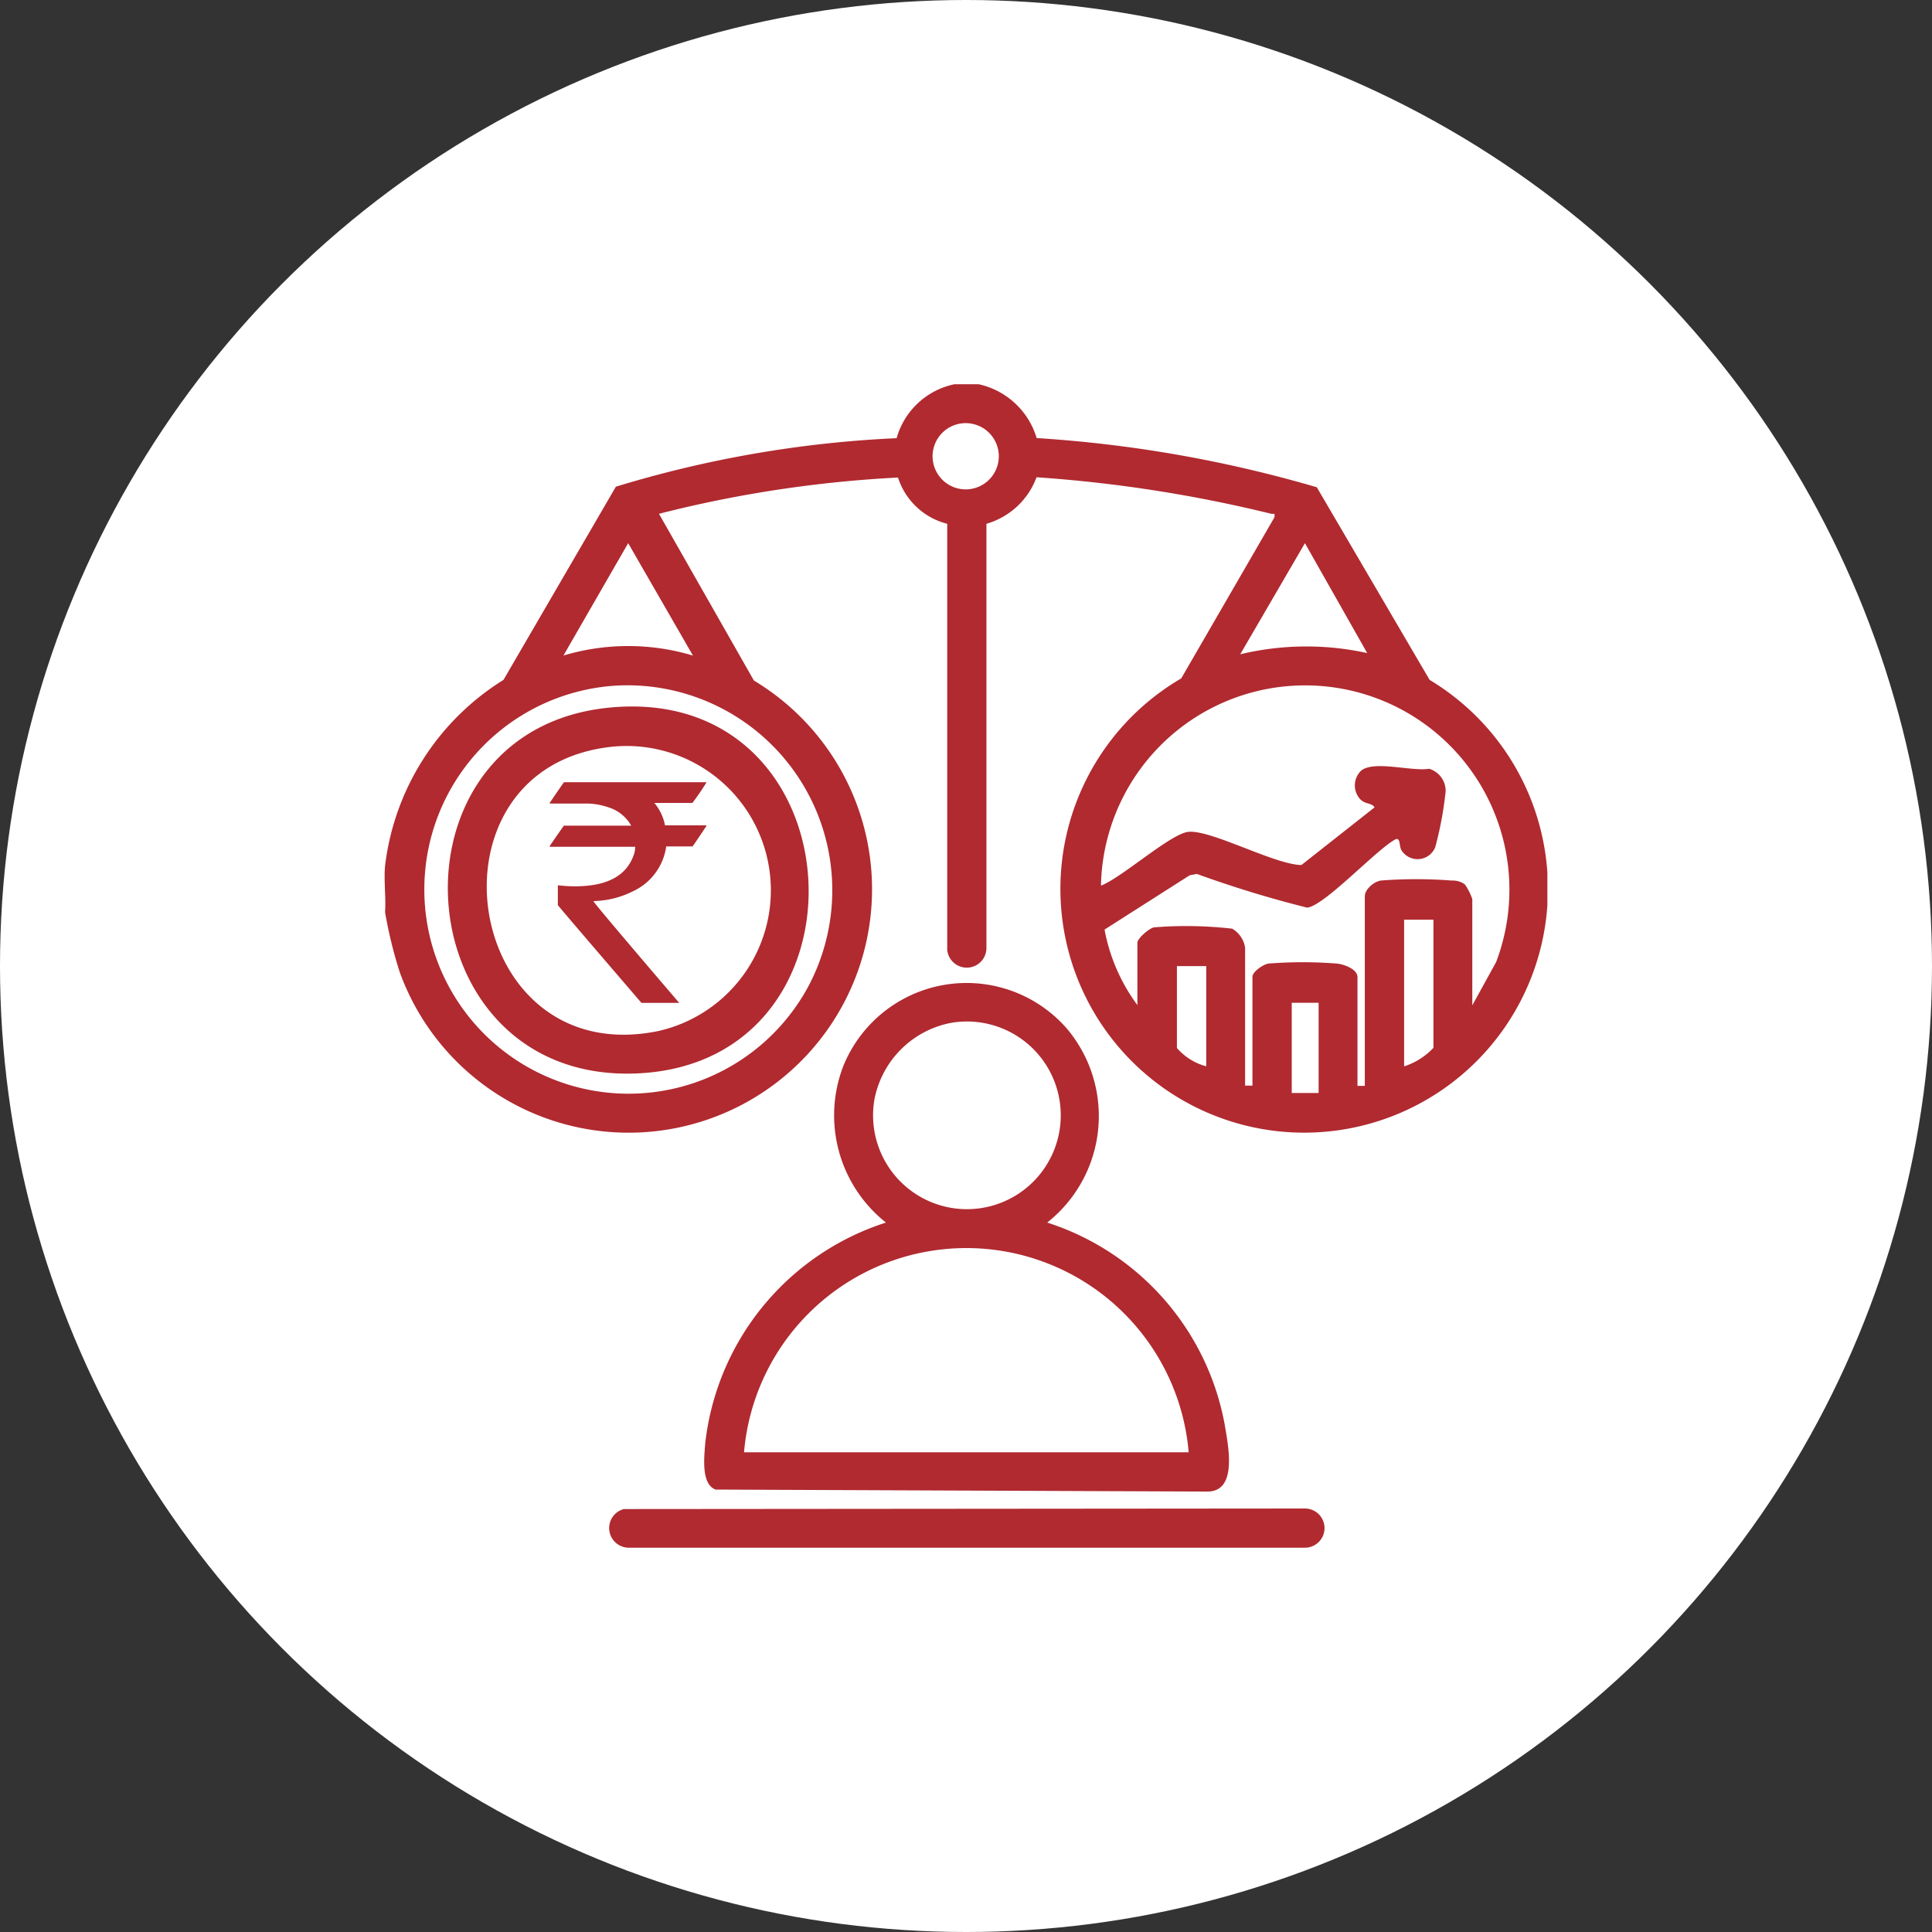 <svg xmlns="http://www.w3.org/2000/svg" xmlns:xlink="http://www.w3.org/1999/xlink" width="35" height="35" viewBox="0 0 35 35">
  <rect x="0" y="0" width="35" height="35" fill="#333333" stroke="none"/>
  <defs>
    <clipPath id="clip-path">
      <rect id="Rectangle_11992" data-name="Rectangle 11992" width="21.064" height="21.077" fill="#b02a30"/>
    </clipPath>
  </defs>
  <g id="Group_18872" data-name="Group 18872" transform="translate(-368 -6000)">
    <g id="Group_18869" data-name="Group 18869" transform="translate(368 6000)">
      <circle id="Ellipse_1469" data-name="Ellipse 1469" cx="17.5" cy="17.5" r="17.5" fill="#fff"/>
    </g>
    <g id="Group_18887" data-name="Group 18887" transform="translate(374.968 6006.961)">
      <g id="Group_18887-2" data-name="Group 18887" clip-path="url(#clip-path)">
        <path id="Path_36786" data-name="Path 36786" d="M10.763,0a1.412,1.412,0,0,1,1.049.975,23.24,23.24,0,0,1,5.075.891l2.044,3.49a4.416,4.416,0,1,1-4.5-.027l1.688-2.917c.015-.1-.014-.052-.064-.067a24.929,24.929,0,0,0-4.245-.66,1.373,1.373,0,0,1-.908.843l0,7.678a.356.356,0,0,1-.71.044l0-7.722A1.262,1.262,0,0,1,9.3,1.69a22.051,22.051,0,0,0-4.33.657L6.69,5.368A4.41,4.41,0,1,1,.273,10.649,7.929,7.929,0,0,1,.008,9.564c.018-.273-.025-.573,0-.841A4.61,4.61,0,0,1,2.153,5.356l2.036-3.5A20.551,20.551,0,0,1,9.275.977,1.38,1.38,0,0,1,10.321,0ZM10.4.718A.6.6,0,0,0,10.6,1.9.6.6,0,1,0,10.4.718m-4.813,4.2L4.412,2.879,3.239,4.915a4.076,4.076,0,0,1,2.345,0M17.8,4.87,16.672,2.879,15.5,4.892a5.13,5.13,0,0,1,2.3-.022M4.2,5.459a3.7,3.7,0,1,0,3.484,5.434A3.713,3.713,0,0,0,4.2,5.459m9.437,5.787V10.117c0-.076.207-.258.3-.278a7.318,7.318,0,0,1,1.418.024.484.484,0,0,1,.233.343v2.5h.133v-1.97c0-.092.191-.225.29-.241a7.938,7.938,0,0,1,1.239,0c.127.011.374.1.374.246v1.97h.133V9.276c0-.125.163-.265.29-.285a8.259,8.259,0,0,1,1.283,0,.373.373,0,0,1,.24.07,1.073,1.073,0,0,1,.134.265v1.926l.432-.785a3.7,3.7,0,1,0-7.159-1.384c.37-.14,1.251-.931,1.575-.973.4-.053,1.562.591,2.056.6l1.326-1.045c-.057-.088-.172-.05-.266-.153a.372.372,0,0,1,.022-.512c.235-.191.919.019,1.231-.034a.416.416,0,0,1,.3.409,6.417,6.417,0,0,1-.188,1.011.345.345,0,0,1-.612.057c-.046-.078-.015-.235-.107-.2-.35.187-1.281,1.2-1.6,1.239a20.131,20.131,0,0,1-2-.611l-.13.025-1.542.983a3.311,3.311,0,0,0,.6,1.375M19,9.7h-.531v2.657A1.251,1.251,0,0,0,19,12.021Zm-4.116.841h-.531v1.483a1.054,1.054,0,0,0,.531.332Zm2.036.664h-.487V12.84h.487Z" transform="translate(0)" fill="#b02a30"/>
        <path id="Path_36787" data-name="Path 36787" d="M136.676,248.788a4.742,4.742,0,0,1,3.217,3.667c.06.368.241,1.207-.316,1.206l-8.909-.036c-.263-.1-.206-.579-.188-.829a4.755,4.755,0,0,1,3.275-4.008,2.478,2.478,0,0,1-.774-2.832,2.41,2.41,0,0,1,4.048-.686,2.458,2.458,0,0,1-.353,3.518m-1.737-3.619a1.748,1.748,0,0,0-1.394,1.395,1.7,1.7,0,1,0,1.394-1.395m4.3,7.781a4.042,4.042,0,0,0-8.055,0Z" transform="translate(-124.673 -233.601)" fill="#b02a30"/>
        <path id="Path_36788" data-name="Path 36788" d="M91.9,459.024l12.34-.01a.355.355,0,0,1,0,.71H91.979a.356.356,0,0,1-.078-.7" transform="translate(-87.568 -438.647)" fill="#b02a30"/>
        <path id="Path_36789" data-name="Path 36789" d="M28.7,131.578c4.537-.442,4.91,6.463.474,6.628-4.236.157-4.652-6.221-.474-6.628m.044.709c-3.515.378-2.717,5.891.852,5.148a2.614,2.614,0,0,0-.852-5.148" transform="translate(-24.628 -125.72)" fill="#b02a30"/>
        <g id="Group_18889" data-name="Group 18889" transform="translate(2.991 7.21)">
          <path id="Path_36750" data-name="Path 36750" d="M508.649,33.01h2.582v0a4.13,4.13,0,0,1-.257.375h-.689a.891.891,0,0,1,.193.406h.736c.009,0,.014,0,.014.012-.165.248-.248.37-.252.37H510.5a1.054,1.054,0,0,1-.6.811,1.659,1.659,0,0,1-.719.179v0q0,.028,1.554,1.844h-.684q-1.514-1.762-1.514-1.771V34.89l0-.014a2.408,2.408,0,0,0,.314.019q.849,0,1.054-.549a.453.453,0,0,0,.033-.167H508.4a.011.011,0,0,1-.012-.012c.17-.248.257-.37.259-.37h1.219v0a.714.714,0,0,0-.406-.33,1.249,1.249,0,0,0-.387-.071h-.682v-.014C508.56,33.133,508.645,33.01,508.649,33.01Z" transform="translate(-508.39 -33.01)" fill="#b02a30"/>
        </g>
      </g>
    </g>
  </g>
</svg>
